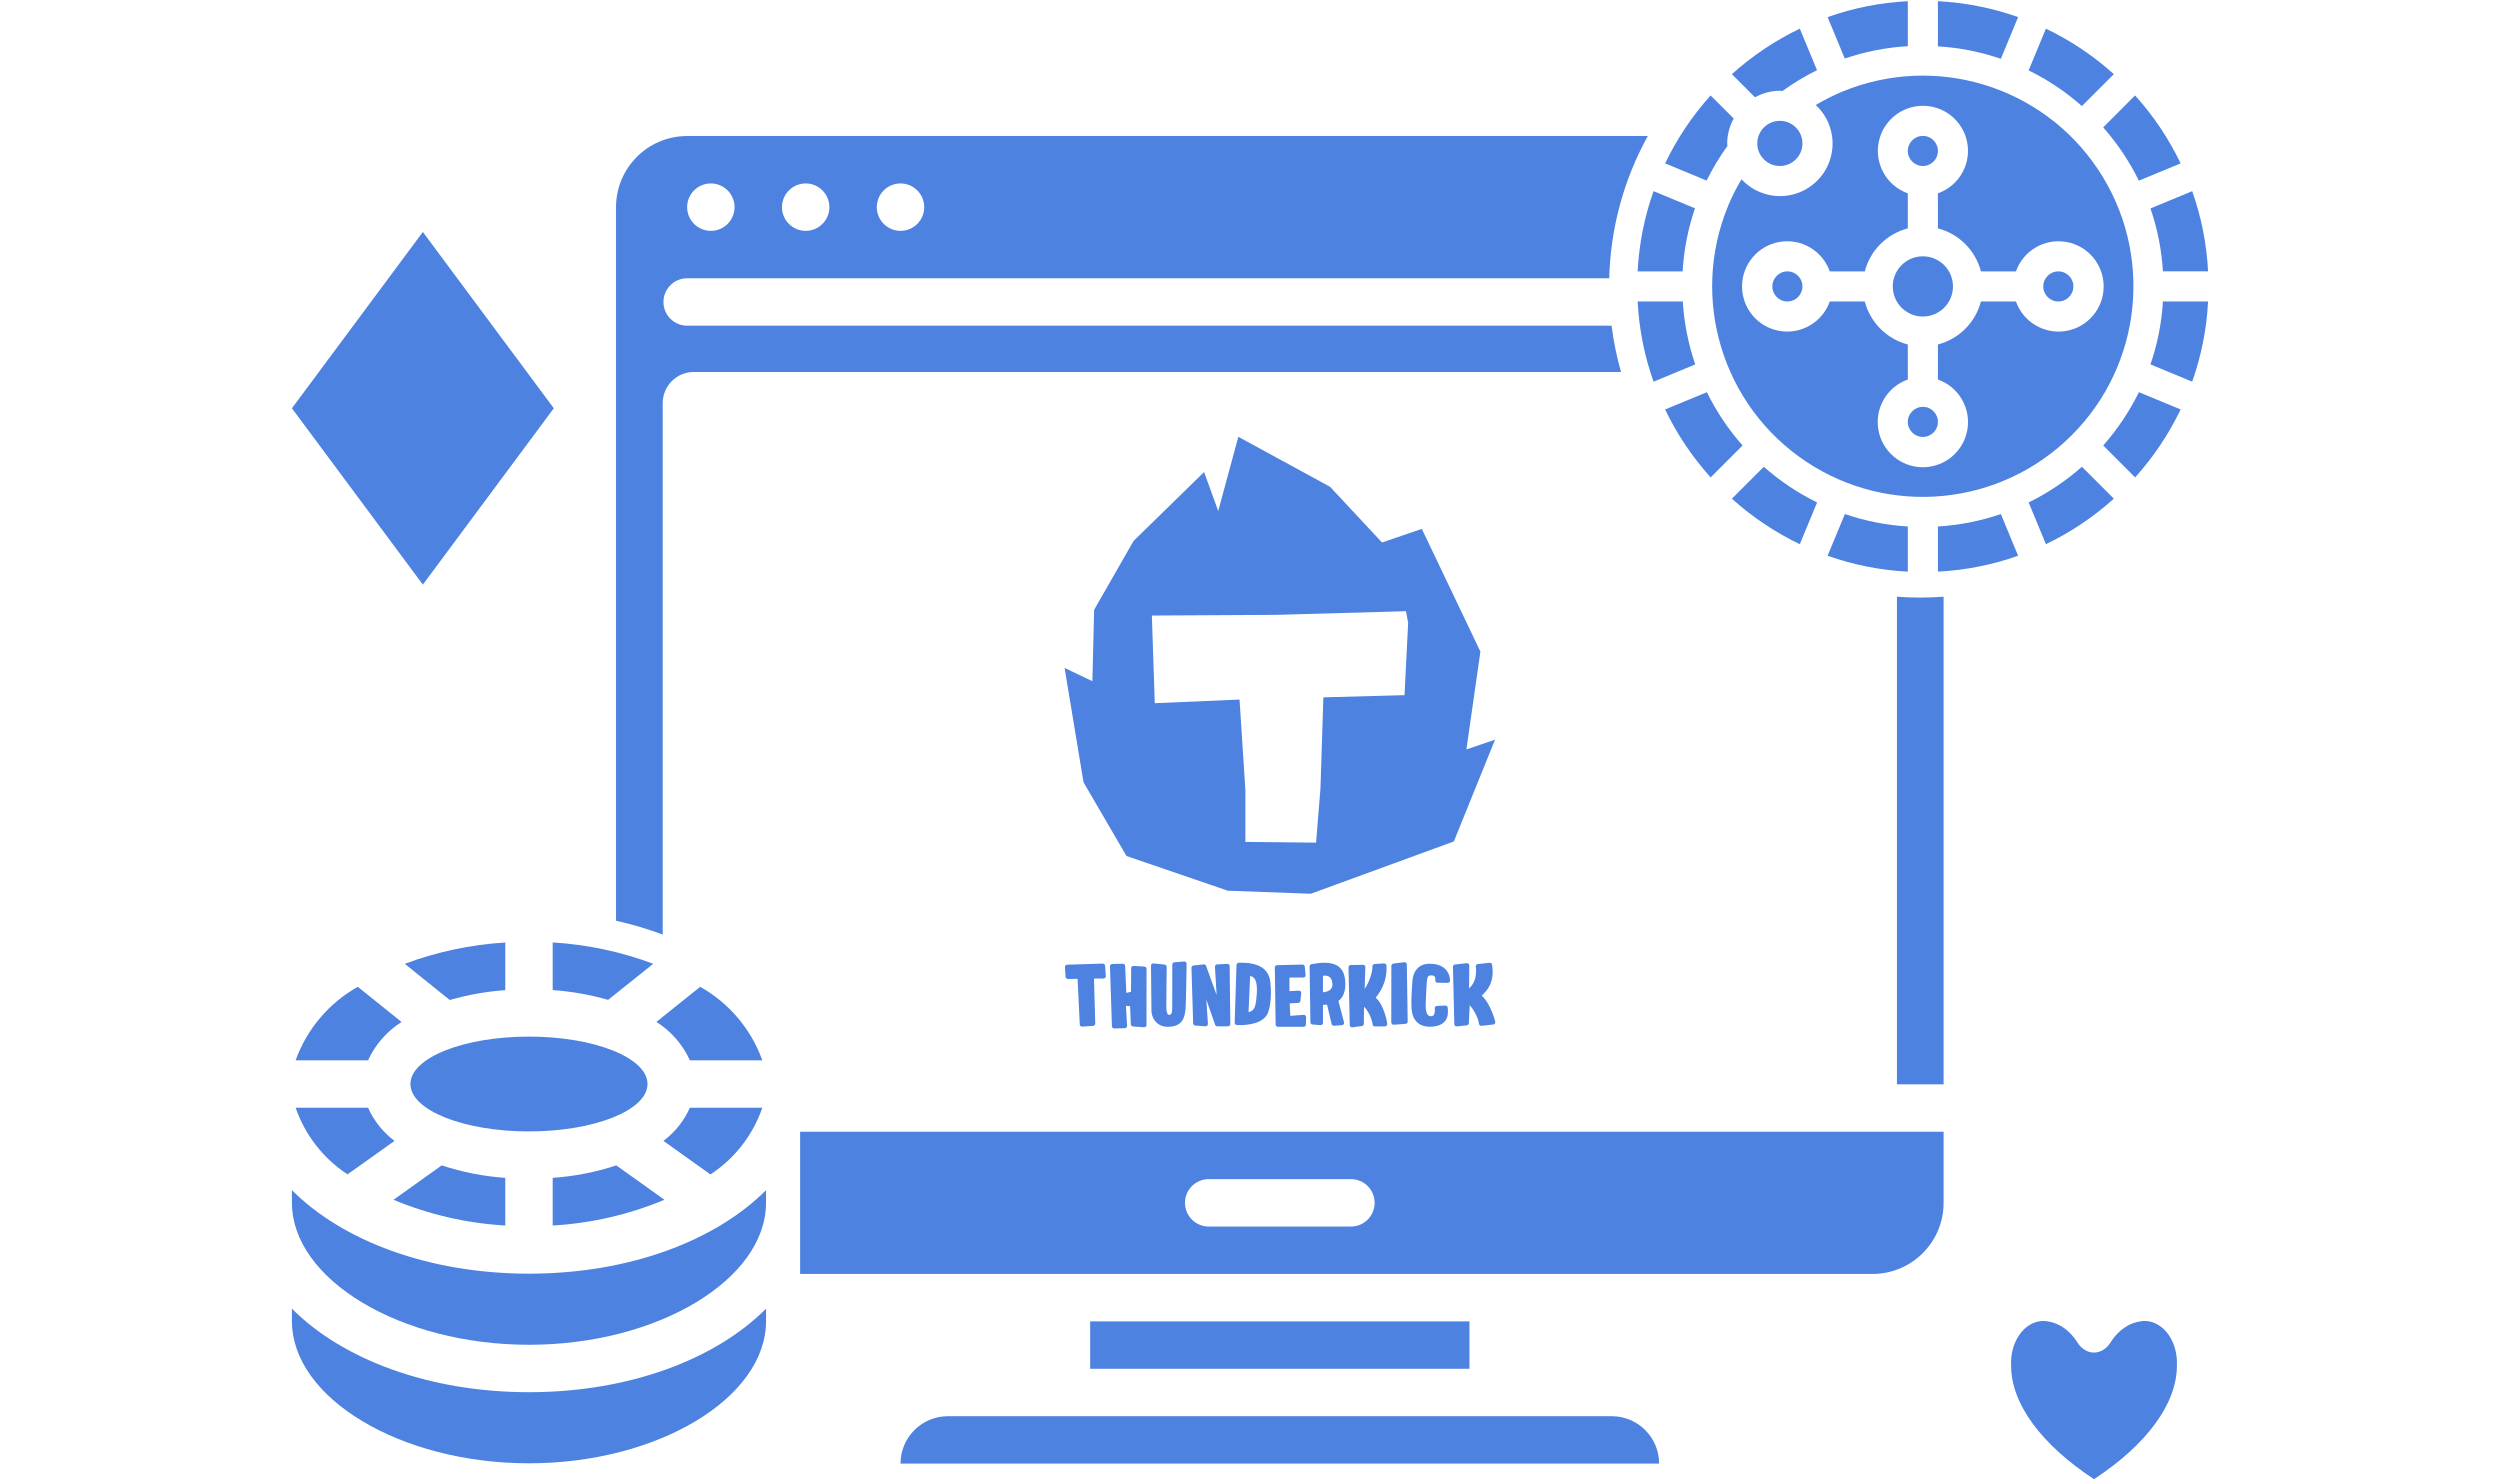 <svg width="240" height="142" viewBox="0 0 240 142" fill="none" xmlns="http://www.w3.org/2000/svg">
<path fill-rule="evenodd" clip-rule="evenodd" d="M206.446 20.01C207.115 21.961 207.517 23.993 207.641 26.051H211.976C211.842 23.424 211.328 20.831 210.45 18.351L206.446 20.01Z" fill="#4D82E1"/>
<path fill-rule="evenodd" clip-rule="evenodd" d="M194.749 6.758C196.599 7.667 198.32 8.819 199.865 10.182L202.929 7.119C200.975 5.359 198.78 3.888 196.409 2.751L194.749 6.758Z" fill="#4D82E1"/>
<path fill-rule="evenodd" clip-rule="evenodd" d="M209.34 15.684C208.202 13.312 206.73 11.116 204.969 9.162L201.906 12.226C203.27 13.772 204.421 15.492 205.33 17.343L209.34 15.684Z" fill="#4D82E1"/>
<path fill-rule="evenodd" clip-rule="evenodd" d="M206.446 34.983L210.45 36.642C211.328 34.162 211.842 31.568 211.976 28.941H207.641C207.517 31 207.115 33.032 206.446 34.983Z" fill="#4D82E1"/>
<path fill-rule="evenodd" clip-rule="evenodd" d="M186.04 54.878C188.667 54.744 191.261 54.23 193.74 53.352L192.082 49.348C190.131 50.017 188.099 50.419 186.04 50.543V54.878Z" fill="#4D82E1"/>
<path d="M176.865 8.798L176.854 8.806H176.833C175.964 9.171 175.121 9.598 174.312 10.083C175.667 11.338 176.228 13.235 175.772 15.025C175.317 16.816 173.918 18.214 172.128 18.67C170.337 19.125 168.441 18.565 167.185 17.21C166.7 18.019 166.273 18.861 165.908 19.731V19.751L165.899 19.767C162.22 28.68 165.346 38.95 173.367 44.302C181.388 49.653 192.072 48.597 198.889 41.778C205.706 34.959 206.76 24.275 201.406 16.255C196.053 8.236 185.781 5.112 176.87 8.794L176.865 8.798ZM188.929 14.492C188.922 16.322 187.765 17.951 186.039 18.561V21.922C188.061 22.451 189.641 24.03 190.169 26.052H193.53C194.234 24.061 196.27 22.867 198.35 23.224C200.431 23.581 201.952 25.385 201.952 27.497C201.952 29.608 200.431 31.412 198.35 31.769C196.27 32.126 194.234 30.932 193.53 28.942H190.169C189.641 30.964 188.061 32.543 186.039 33.072V36.433C188.03 37.136 189.224 39.172 188.867 41.253C188.51 43.334 186.706 44.855 184.594 44.855C182.483 44.855 180.679 43.334 180.322 41.253C179.965 39.172 181.159 37.136 183.149 36.433V33.072C181.127 32.543 179.548 30.964 179.019 28.942H175.658C174.955 30.932 172.919 32.126 170.838 31.769C168.757 31.412 167.236 29.608 167.236 27.497C167.236 25.385 168.757 23.581 170.838 23.224C172.919 22.867 174.955 24.061 175.658 26.052H179.019C179.548 24.03 181.127 22.451 183.149 21.922V18.561C181.076 17.822 179.887 15.646 180.386 13.503C180.885 11.36 182.913 9.932 185.099 10.185C187.285 10.438 188.933 12.291 188.929 14.492Z" fill="#4D82E1"/>
<path fill-rule="evenodd" clip-rule="evenodd" d="M201.909 42.767L204.972 45.831C206.732 43.877 208.203 41.68 209.341 39.309L205.334 37.65C204.424 39.501 203.273 41.221 201.909 42.767Z" fill="#4D82E1"/>
<path fill-rule="evenodd" clip-rule="evenodd" d="M194.749 48.235L196.409 52.242C198.78 51.104 200.975 49.632 202.929 47.871L199.865 44.808C198.32 46.173 196.599 47.325 194.749 48.235Z" fill="#4D82E1"/>
<path d="M170.867 15.936C172.065 15.936 173.035 14.966 173.035 13.769C173.035 12.572 172.065 11.601 170.867 11.601C169.67 11.601 168.7 12.572 168.7 13.769C168.7 14.966 169.67 15.936 170.867 15.936Z" fill="#4D82E1"/>
<path d="M197.6 28.942C198.398 28.942 199.045 28.295 199.045 27.497C199.045 26.699 198.398 26.052 197.6 26.052C196.802 26.052 196.155 26.699 196.155 27.497C196.155 28.295 196.802 28.942 197.6 28.942Z" fill="#4D82E1"/>
<path fill-rule="evenodd" clip-rule="evenodd" d="M186.04 0.115V4.45C188.099 4.574 190.131 4.976 192.082 5.645L193.74 1.641C191.261 0.763 188.667 0.249 186.04 0.115Z" fill="#4D82E1"/>
<path fill-rule="evenodd" clip-rule="evenodd" d="M183.15 4.434V0.115C180.523 0.249 177.929 0.763 175.45 1.641L177.097 5.618C179.052 4.952 181.088 4.554 183.15 4.434Z" fill="#4D82E1"/>
<path fill-rule="evenodd" clip-rule="evenodd" d="M172.781 2.751C170.41 3.889 168.214 5.361 166.261 7.122L168.48 9.341C169.21 8.935 170.031 8.718 170.867 8.712C170.951 8.712 171.029 8.732 171.112 8.736C172.161 7.978 173.273 7.31 174.435 6.738L172.781 2.751Z" fill="#4D82E1"/>
<path d="M184.595 41.947C185.393 41.947 186.04 41.3 186.04 40.502C186.04 39.704 185.393 39.057 184.595 39.057C183.797 39.057 183.15 39.704 183.15 40.502C183.15 41.3 183.797 41.947 184.595 41.947Z" fill="#4D82E1"/>
<path fill-rule="evenodd" clip-rule="evenodd" d="M163.836 17.334C164.408 16.172 165.076 15.06 165.834 14.01C165.834 13.928 165.81 13.85 165.81 13.766C165.816 12.93 166.031 12.11 166.437 11.379L164.22 9.162C162.46 11.116 160.989 13.312 159.852 15.684L163.836 17.334Z" fill="#4D82E1"/>
<path fill-rule="evenodd" clip-rule="evenodd" d="M158.74 36.642L162.744 34.983C162.075 33.032 161.673 31 161.549 28.941H157.214C157.347 31.568 157.861 34.162 158.74 36.642Z" fill="#4D82E1"/>
<path fill-rule="evenodd" clip-rule="evenodd" d="M157.214 26.052H161.533C161.653 23.99 162.05 21.954 162.715 19.998L158.74 18.351C157.861 20.831 157.347 23.424 157.214 26.052Z" fill="#4D82E1"/>
<path fill-rule="evenodd" clip-rule="evenodd" d="M183.15 54.878V50.543C181.092 50.419 179.059 50.017 177.109 49.348L175.45 53.352C177.929 54.23 180.523 54.744 183.15 54.878Z" fill="#4D82E1"/>
<path fill-rule="evenodd" clip-rule="evenodd" d="M174.441 48.235C172.591 47.326 170.87 46.174 169.324 44.81L166.261 47.874C168.215 49.634 170.41 51.105 172.781 52.242L174.441 48.235Z" fill="#4D82E1"/>
<path d="M184.595 30.387C186.191 30.387 187.485 29.093 187.485 27.497C187.485 25.9 186.191 24.606 184.595 24.606C182.999 24.606 181.705 25.9 181.705 27.497C181.705 29.093 182.999 30.387 184.595 30.387Z" fill="#4D82E1"/>
<path d="M171.589 28.942C172.388 28.942 173.034 28.295 173.034 27.497C173.034 26.699 172.388 26.052 171.589 26.052C170.791 26.052 170.145 26.699 170.145 27.497C170.145 28.295 170.791 28.942 171.589 28.942Z" fill="#4D82E1"/>
<path fill-rule="evenodd" clip-rule="evenodd" d="M159.85 39.309C160.988 41.681 162.46 43.877 164.221 45.831L167.284 42.767C165.92 41.221 164.769 39.501 163.859 37.65L159.85 39.309Z" fill="#4D82E1"/>
<path d="M184.595 15.937C185.393 15.937 186.04 15.29 186.04 14.492C186.04 13.694 185.393 13.047 184.595 13.047C183.797 13.047 183.15 13.694 183.15 14.492C183.15 15.29 183.797 15.937 184.595 15.937Z" fill="#4D82E1"/>
<path d="M205.998 126.816C204.709 126.799 203.482 127.53 202.653 128.81C202.266 129.46 201.669 129.843 201.035 129.848C200.401 129.854 199.8 129.48 199.406 128.836C198.578 127.544 197.346 126.802 196.05 126.816C195.21 126.857 194.418 127.337 193.856 128.147C193.294 128.958 193.008 130.028 193.066 131.116C193.066 134.742 195.952 138.676 201.024 142C206.095 138.676 208.982 134.742 208.982 131.116C209.039 130.029 208.754 128.958 208.192 128.147C207.629 127.337 206.838 126.857 205.998 126.816Z" fill="#4D82E1"/>
<path d="M53.165 39.195L40.594 22.269L28.024 39.195L40.594 56.122L53.165 39.195Z" fill="#4D82E1"/>
<path fill-rule="evenodd" clip-rule="evenodd" d="M104.656 126.852H141.069V131.403H104.656V126.852Z" fill="#4D82E1"/>
<path fill-rule="evenodd" clip-rule="evenodd" d="M91.001 135.955C88.487 135.955 86.449 137.992 86.449 140.506H159.276C159.276 137.993 157.238 135.955 154.724 135.955H91.001Z" fill="#4D82E1"/>
<path fill-rule="evenodd" clip-rule="evenodd" d="M53.058 113.072V117.649C56.748 117.438 60.376 116.602 63.786 115.177L59.162 111.877C57.185 112.53 55.135 112.931 53.058 113.072Z" fill="#4D82E1"/>
<path fill-rule="evenodd" clip-rule="evenodd" d="M66.231 101.789H73.183C72.108 98.796 69.99 96.291 67.216 94.734L63.015 98.102C64.423 98.992 65.54 100.273 66.231 101.789Z" fill="#4D82E1"/>
<path fill-rule="evenodd" clip-rule="evenodd" d="M73.183 106.34H66.23C65.669 107.602 64.795 108.699 63.69 109.526L68.201 112.747C70.527 111.224 72.28 108.97 73.183 106.34Z" fill="#4D82E1"/>
<path fill-rule="evenodd" clip-rule="evenodd" d="M28.024 125.633V126.823C28.024 134.224 38.445 140.478 50.782 140.478C63.12 140.478 73.541 134.224 73.541 126.823V125.633C68.689 130.501 60.389 133.651 50.782 133.651C41.176 133.651 32.876 130.501 28.024 125.633Z" fill="#4D82E1"/>
<path d="M50.782 108.617C57.066 108.617 62.161 106.579 62.161 104.065C62.161 101.551 57.066 99.513 50.782 99.513C44.497 99.513 39.402 101.551 39.402 104.065C39.402 106.579 44.497 108.617 50.782 108.617Z" fill="#4D82E1"/>
<path fill-rule="evenodd" clip-rule="evenodd" d="M48.506 117.649V113.072C46.429 112.931 44.379 112.53 42.402 111.877L37.778 115.18C41.189 116.602 44.816 117.437 48.506 117.649Z" fill="#4D82E1"/>
<path fill-rule="evenodd" clip-rule="evenodd" d="M28.024 114.254V115.444C28.024 122.845 38.445 129.099 50.782 129.099C63.12 129.099 73.541 122.845 73.541 115.444V114.254C68.689 119.122 60.389 122.272 50.782 122.272C41.176 122.272 32.876 119.122 28.024 114.254Z" fill="#4D82E1"/>
<path fill-rule="evenodd" clip-rule="evenodd" d="M33.363 112.738L37.873 109.526C36.769 108.699 35.895 107.602 35.334 106.34H28.381C29.286 108.966 31.038 111.217 33.363 112.738Z" fill="#4D82E1"/>
<path fill-rule="evenodd" clip-rule="evenodd" d="M62.71 92.522C59.612 91.364 56.359 90.673 53.058 90.474V95.05C54.859 95.173 56.642 95.488 58.377 95.988L62.71 92.522Z" fill="#4D82E1"/>
<path fill-rule="evenodd" clip-rule="evenodd" d="M48.507 95.057V90.48C45.206 90.68 41.953 91.37 38.855 92.528L43.179 96.001C44.916 95.498 46.702 95.181 48.507 95.057Z" fill="#4D82E1"/>
<path fill-rule="evenodd" clip-rule="evenodd" d="M38.549 98.111L34.348 94.734C31.575 96.291 29.456 98.796 28.381 101.789H35.334C36.026 100.277 37.143 98.999 38.549 98.111Z" fill="#4D82E1"/>
<path d="M105.863 92.504L102.441 92.611C102.381 92.614 102.325 92.639 102.287 92.683C102.248 92.727 102.226 92.785 102.232 92.846L102.295 93.777C102.303 93.892 102.4 93.983 102.518 93.98L103.449 93.969L103.659 98.344C103.662 98.402 103.689 98.457 103.73 98.498C103.774 98.537 103.832 98.559 103.89 98.553L104.94 98.482C105.058 98.474 105.146 98.374 105.144 98.256L105.022 93.947L105.943 93.936C106.003 93.936 106.058 93.909 106.1 93.865C106.141 93.821 106.16 93.76 106.157 93.702L106.091 92.708C106.08 92.592 105.981 92.501 105.863 92.504ZM109.846 92.788L108.813 92.73C108.695 92.727 108.598 92.821 108.593 92.936L108.576 95.217L108.127 95.314L108.014 92.727C108.009 92.611 107.915 92.52 107.797 92.518L106.777 92.542C106.717 92.542 106.662 92.564 106.62 92.606C106.579 92.647 106.554 92.705 106.557 92.763L106.744 98.518C106.747 98.636 106.843 98.733 106.962 98.733L107.981 98.708C108.042 98.708 108.097 98.686 108.138 98.644C108.179 98.603 108.204 98.545 108.201 98.487L108.089 96.562L108.488 96.589L108.56 98.314C108.557 98.374 108.579 98.43 108.62 98.474C108.662 98.518 108.717 98.542 108.777 98.542L109.841 98.617C109.846 98.617 109.849 98.617 109.854 98.617C109.967 98.611 110.058 98.52 110.064 98.405L110.069 93.008C110.072 92.95 110.05 92.892 110.009 92.848C109.962 92.812 109.907 92.79 109.846 92.788ZM113.684 92.305L112.741 92.377C112.628 92.385 112.54 92.479 112.538 92.595C112.538 92.595 112.546 96.195 112.532 96.666C112.524 96.945 112.562 97.416 112.257 97.43C112.047 97.438 111.973 97.129 111.967 96.694C111.962 96.204 112.003 92.854 112.003 92.821C112.003 92.708 111.92 92.611 111.808 92.6L110.739 92.487C110.675 92.482 110.615 92.501 110.568 92.542C110.521 92.584 110.496 92.644 110.496 92.708C110.496 92.708 110.538 96.928 110.54 97.077C110.551 97.622 110.976 98.606 112.163 98.573C113.493 98.537 113.733 97.743 113.816 96.821C113.849 96.435 113.912 92.92 113.915 92.529C113.915 92.468 113.89 92.407 113.846 92.366C113.805 92.322 113.744 92.3 113.684 92.305ZM117.819 92.534L116.843 92.581C116.785 92.584 116.73 92.611 116.689 92.655C116.65 92.7 116.631 92.757 116.634 92.815L116.796 95.518L115.783 92.724C115.747 92.631 115.653 92.573 115.554 92.581L114.576 92.688C114.463 92.7 114.378 92.796 114.381 92.909L114.543 98.237C114.543 98.352 114.631 98.446 114.747 98.454L115.728 98.526C115.791 98.531 115.852 98.507 115.896 98.463C115.94 98.418 115.965 98.358 115.962 98.294L115.808 95.961L116.653 98.383C116.684 98.465 116.758 98.52 116.846 98.526H117.879C117.887 98.526 117.896 98.526 117.901 98.526C117.954 98.523 118.003 98.501 118.042 98.465C118.086 98.424 118.111 98.363 118.111 98.303L118.047 92.743C118.047 92.683 118.022 92.628 117.978 92.587C117.937 92.553 117.879 92.531 117.819 92.534ZM119.127 92.421C119.058 92.421 118.989 92.421 118.918 92.424C118.802 92.427 118.708 92.52 118.706 92.636L118.529 98.173C118.527 98.289 118.615 98.391 118.73 98.399C118.736 98.399 118.86 98.41 119.055 98.41C119.744 98.41 121.383 98.286 121.763 97.132C122.08 96.171 122.028 94.859 121.948 94.237C121.791 93.013 120.871 92.421 119.127 92.421ZM120.59 96.069C120.474 97.005 120.179 97.063 119.86 97.173L120.011 93.697C120.122 93.727 120.265 93.724 120.444 93.964C120.708 94.317 120.706 95.157 120.59 96.069ZM125.152 97.424L123.868 97.523L123.807 96.325L124.637 96.278C124.744 96.272 124.83 96.19 124.841 96.082L124.918 95.344C124.926 95.281 124.904 95.217 124.86 95.171C124.816 95.124 124.752 95.099 124.689 95.102L123.788 95.148V93.846H125.119C125.243 93.848 125.339 93.746 125.339 93.625C125.339 93.609 125.336 93.592 125.334 93.576L125.259 92.796C125.248 92.68 125.152 92.595 125.033 92.597L122.595 92.658C122.474 92.661 122.38 92.76 122.383 92.881L122.46 98.358C122.463 98.476 122.56 98.573 122.681 98.573H125.146C125.265 98.573 125.361 98.479 125.367 98.361L125.386 97.647C125.389 97.584 125.361 97.526 125.317 97.482C125.276 97.441 125.215 97.418 125.152 97.424ZM129.141 94.212C129.086 93.443 128.821 92.424 127.149 92.424C126.791 92.424 126.369 92.471 125.898 92.562C125.794 92.581 125.719 92.675 125.722 92.779L125.799 98.138C125.802 98.25 125.887 98.344 126 98.352L126.769 98.413C126.83 98.418 126.89 98.396 126.934 98.355C126.978 98.314 127.006 98.256 127.006 98.195V96.468L127.397 96.446L127.832 98.294C127.852 98.399 127.942 98.474 128.047 98.474C128.053 98.474 128.058 98.474 128.064 98.474L128.832 98.413C128.893 98.407 128.951 98.377 128.989 98.328C129.028 98.278 129.042 98.215 129.033 98.154L128.488 96.096C128.863 95.807 129.218 95.278 129.141 94.212ZM127.755 94.967C127.557 95.179 127.218 95.242 127.003 95.261V93.683C127.072 93.666 127.144 93.661 127.212 93.661C127.504 93.661 127.865 93.793 127.912 94.421C127.931 94.653 127.879 94.832 127.755 94.967ZM132.066 95.782C132.383 95.363 133.185 94.394 133.102 92.697C133.099 92.639 133.072 92.584 133.028 92.542C132.984 92.504 132.926 92.482 132.868 92.487L131.953 92.548C131.832 92.556 131.741 92.661 131.75 92.782C131.78 93.264 131.463 94.289 131.006 94.936L131.072 92.848C131.075 92.788 131.05 92.73 131.009 92.688C130.967 92.647 130.909 92.622 130.849 92.622L129.672 92.642C129.615 92.642 129.56 92.666 129.518 92.708C129.477 92.749 129.455 92.807 129.458 92.865L129.576 98.41C129.576 98.474 129.604 98.531 129.653 98.573C129.7 98.614 129.763 98.633 129.824 98.622L130.741 98.501C130.849 98.487 130.931 98.396 130.931 98.286L130.945 96.661C131.13 96.774 131.675 97.562 131.769 98.344C131.783 98.454 131.876 98.54 131.987 98.537L132.953 98.531C132.959 98.531 132.962 98.531 132.967 98.531C133.022 98.529 133.072 98.504 133.11 98.465C133.152 98.424 133.174 98.366 133.174 98.308C133.171 98.11 132.843 96.407 132.066 95.782ZM134.805 92.372L133.761 92.507C133.65 92.52 133.571 92.614 133.571 92.724L133.562 98.157C133.562 98.217 133.587 98.275 133.631 98.317C133.675 98.358 133.73 98.377 133.791 98.374C133.794 98.374 133.796 98.374 133.796 98.374L134.934 98.292C135.05 98.284 135.138 98.187 135.138 98.069L135.055 92.587C135.055 92.523 135.028 92.465 134.978 92.424C134.929 92.383 134.865 92.363 134.805 92.372ZM137.028 92.531C136.711 92.551 135.672 92.738 135.584 94.27C135.573 94.465 135.562 94.65 135.551 94.826C135.488 95.868 135.444 96.622 135.576 97.272C135.656 97.661 135.984 98.567 137.273 98.567C137.353 98.567 137.436 98.564 137.521 98.556C138.058 98.512 138.458 98.339 138.706 98.044C139.061 97.622 139.011 97.082 138.987 96.793L138.981 96.735C138.973 96.617 138.871 96.529 138.752 96.534L137.94 96.57C137.876 96.573 137.818 96.603 137.78 96.65C137.741 96.699 137.725 96.763 137.733 96.823C137.752 96.934 137.769 97.281 137.628 97.451C137.593 97.496 137.526 97.553 137.372 97.556H137.361C137.243 97.556 137.155 97.52 137.086 97.449C136.967 97.325 136.832 97.019 136.871 96.272C136.879 96.099 136.887 95.895 136.896 95.68C136.918 95.121 136.942 94.487 136.995 94.091L136.998 94.077C137.036 93.774 137.094 93.647 137.347 93.636C137.529 93.628 137.653 93.664 137.722 93.743C137.807 93.846 137.796 94.022 137.788 94.077C137.774 94.14 137.791 94.206 137.832 94.259C137.874 94.308 137.934 94.339 138 94.341L138.981 94.355C139.097 94.355 139.199 94.261 139.204 94.143C139.204 94.118 139.221 93.52 138.769 93.052C138.386 92.658 137.799 92.479 137.028 92.531ZM143.546 98.088C143.532 98.025 143.108 96.361 142.245 95.576C142.667 95.179 143.526 94.394 143.24 92.609C143.221 92.493 143.116 92.413 143 92.424L141.868 92.551C141.807 92.556 141.755 92.589 141.717 92.636C141.681 92.683 141.667 92.743 141.675 92.804C141.678 92.821 141.909 94.113 141.031 94.887L141.053 92.686C141.053 92.622 141.028 92.564 140.981 92.52C140.934 92.479 140.874 92.46 140.81 92.465L139.678 92.592C139.565 92.606 139.48 92.702 139.482 92.815L139.615 98.322C139.617 98.383 139.642 98.441 139.689 98.482C139.73 98.518 139.785 98.537 139.84 98.537C139.846 98.537 139.852 98.537 139.857 98.537L140.816 98.43C140.923 98.418 141.006 98.33 141.011 98.223L141.091 96.501C141.391 96.815 141.901 97.617 141.981 98.286C141.995 98.405 142.102 98.49 142.223 98.479L143.356 98.352C143.419 98.347 143.474 98.311 143.51 98.261C143.548 98.212 143.559 98.148 143.546 98.088Z" fill="#4D82E1"/>
<path d="M140.775 71.947L142.119 62.556L136.494 50.771L132.673 52.08L127.687 46.733L118.88 41.934L116.951 49.055L115.591 45.316L108.825 51.928L105.037 58.54L104.869 65.394L102.202 64.124L104.02 75.104L108.142 82.176L117.869 85.509L125.836 85.799L139.571 80.779L143.524 71.005L140.775 71.947ZM134.833 66.735L127.045 66.945L126.764 75.705L126.343 80.892L119.557 80.823V75.848L118.995 67.157L110.858 67.507L110.58 59.093L122.566 59.025L134.973 58.675L135.183 59.796L134.833 66.735Z" fill="#4D82E1"/>
<path fill-rule="evenodd" clip-rule="evenodd" d="M158.19 13.059H65.966C62.196 13.059 59.139 16.116 59.139 19.887V88.389C60.702 88.739 62.201 89.185 63.62 89.719V38.698C63.62 37.048 64.957 35.711 66.606 35.711H155.619C155.208 34.271 154.902 32.786 154.711 31.266H65.966C64.71 31.266 63.691 30.247 63.691 28.99C63.691 27.733 64.71 26.714 65.966 26.714H154.486C154.613 21.77 155.941 17.125 158.19 13.059ZM76.812 122.3V108.644H186.586V115.472C186.586 119.243 183.53 122.3 179.759 122.3H76.812ZM86.449 17.611C87.706 17.611 88.725 18.63 88.725 19.887C88.725 21.143 87.706 22.162 86.449 22.162C85.192 22.162 84.173 21.143 84.173 19.887C84.173 18.63 85.192 17.611 86.449 17.611ZM77.346 17.611C78.603 17.611 79.622 18.63 79.622 19.887C79.622 21.143 78.603 22.162 77.346 22.162C76.089 22.162 75.07 21.143 75.07 19.887C75.07 18.63 76.089 17.611 77.346 17.611ZM68.242 17.611C69.499 17.611 70.518 18.63 70.518 19.887C70.518 21.143 69.499 22.162 68.242 22.162C66.985 22.162 65.966 21.143 65.966 19.887C65.966 18.63 66.985 17.611 68.242 17.611ZM116.035 113.196H129.69C130.947 113.196 131.966 114.215 131.966 115.472C131.966 116.729 130.947 117.748 129.69 117.748H116.035C114.778 117.748 113.759 116.729 113.759 115.472C113.759 114.215 114.778 113.196 116.035 113.196ZM186.586 57.284C185.847 57.339 185.1 57.367 184.346 57.367C183.592 57.367 182.845 57.339 182.106 57.284V104.093H186.586V57.284Z" fill="#4D82E1"/>
</svg>
